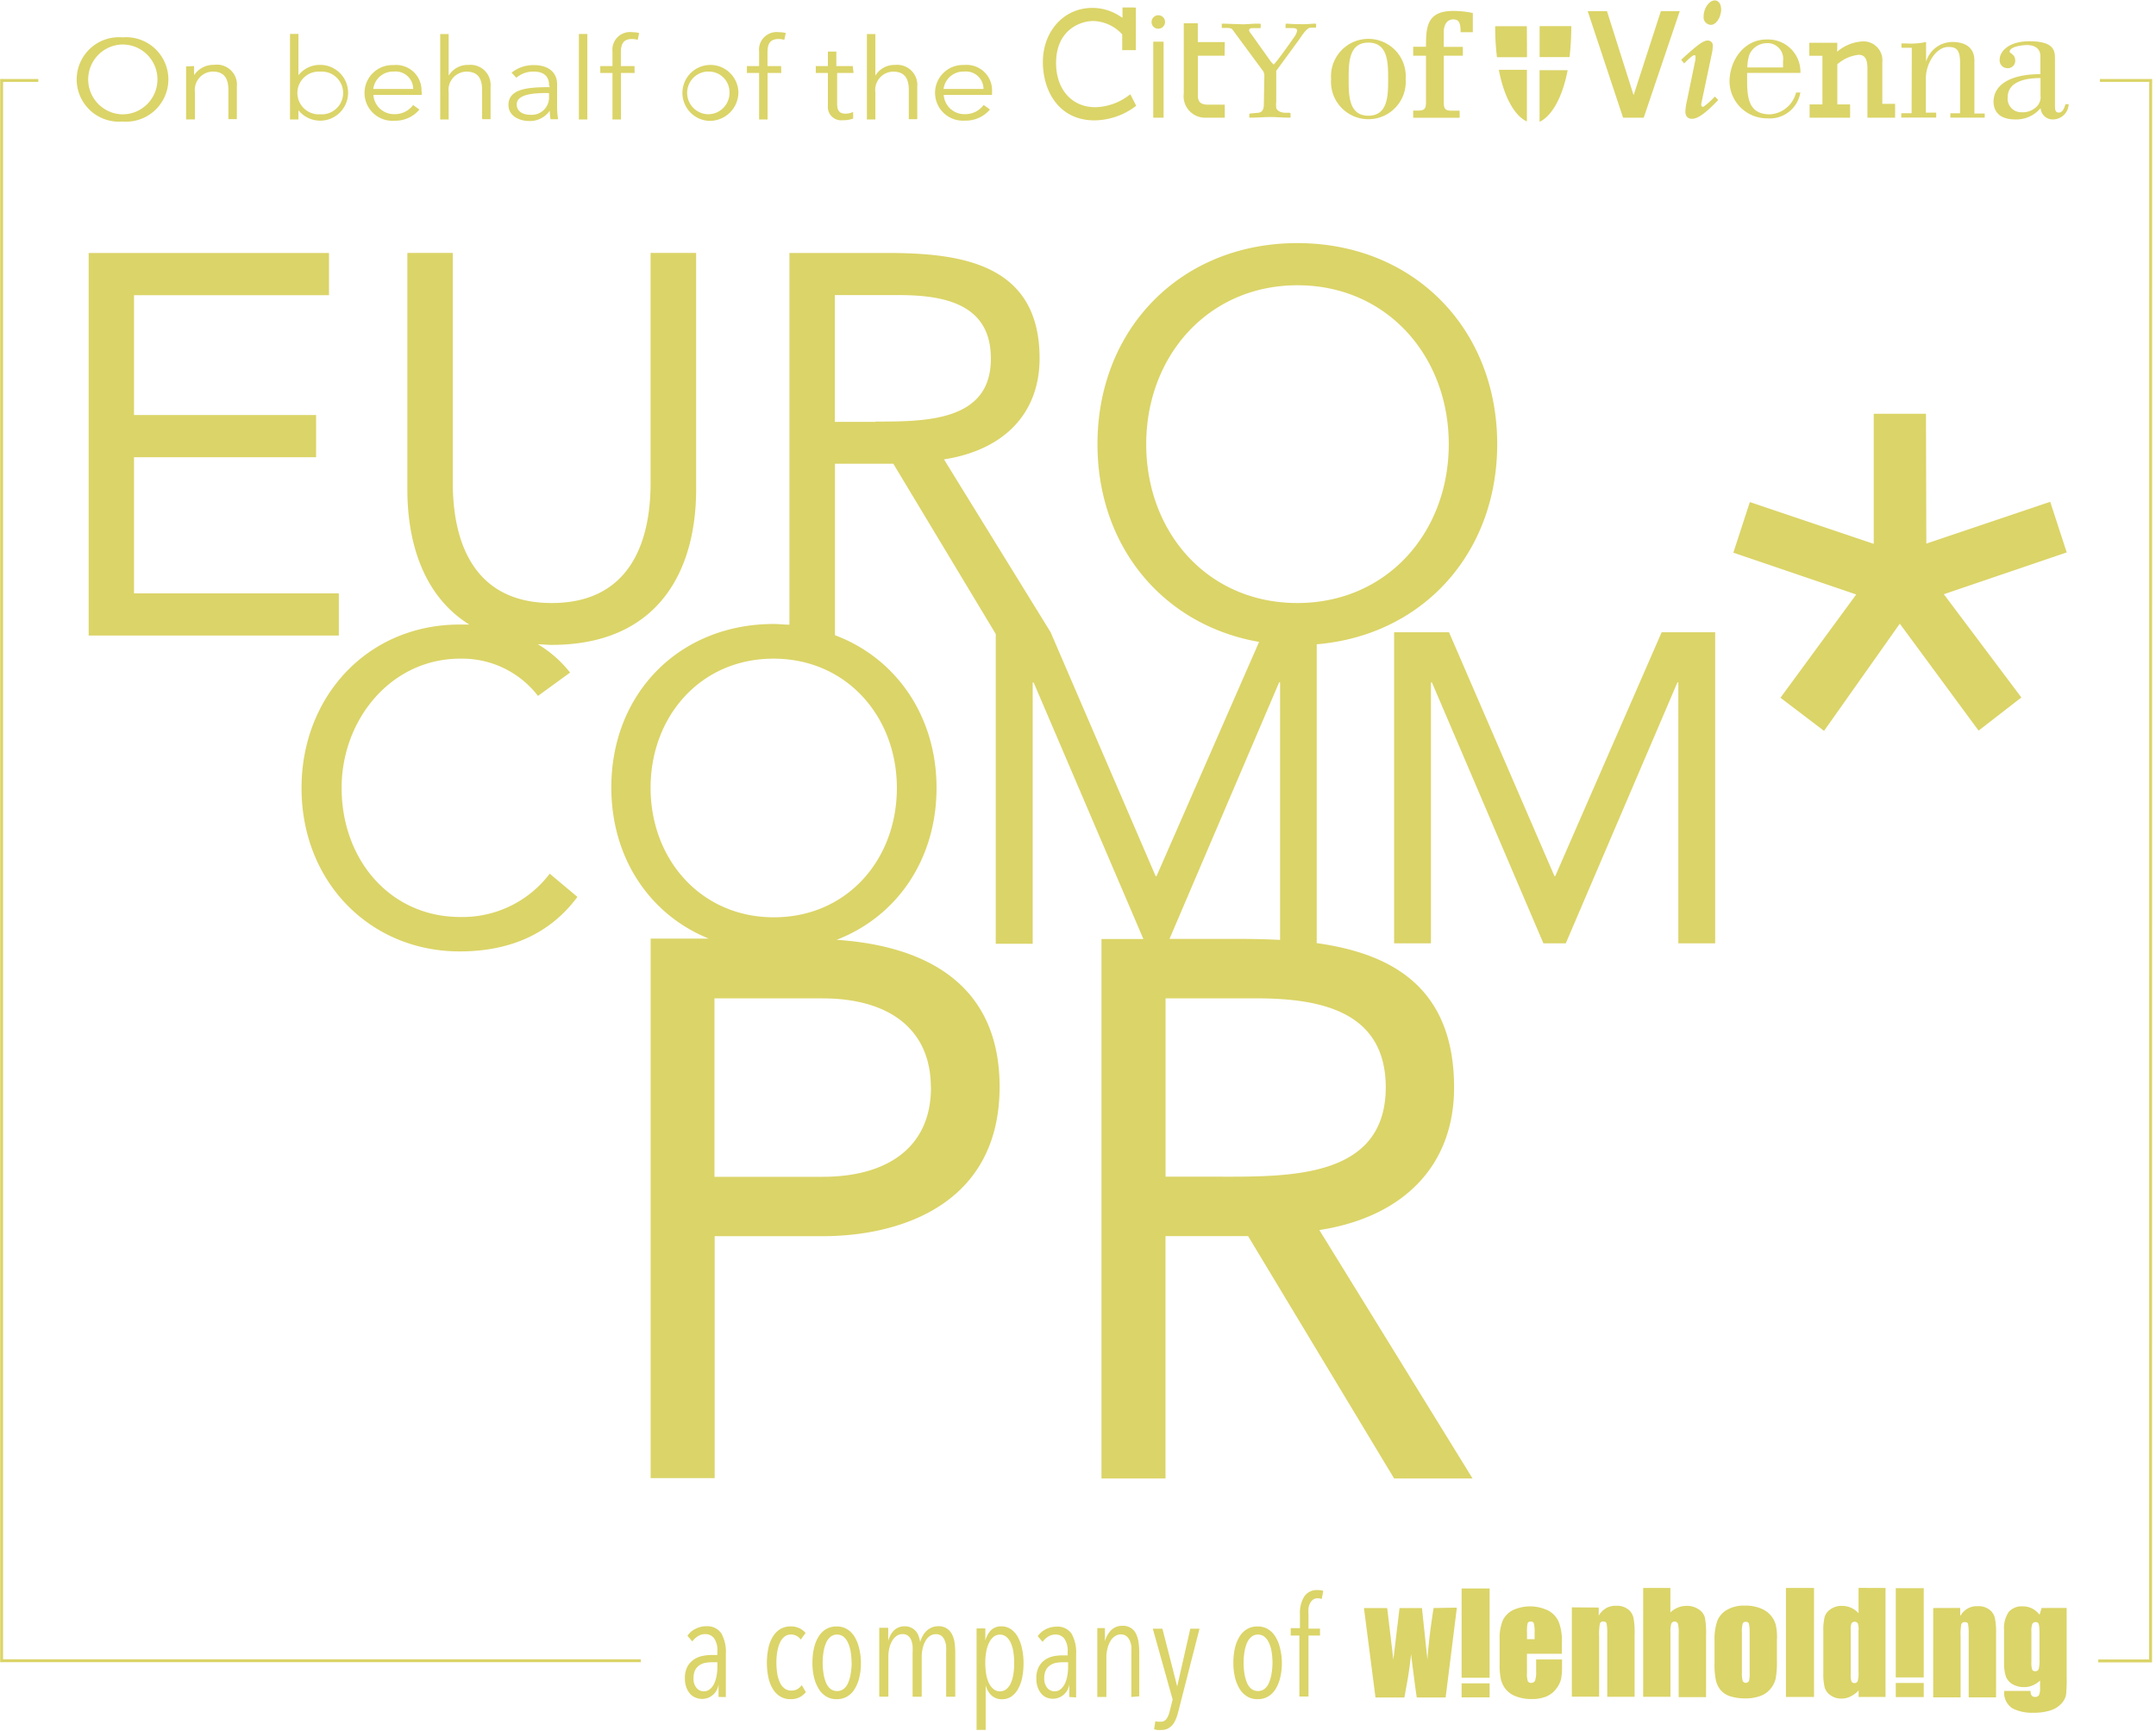 <svg width="426" height="342" viewBox="0 0 426 342" fill="none" xmlns="http://www.w3.org/2000/svg"><path d="M24.21 24.01a8.355 8.355 0 01-9.03-7.6 8.355 8.355 0 019.03-9.03 8.355 8.355 0 019.03 7.6 8.355 8.355 0 01-9.03 9.03zm0-15.22a6.901 6.901 0 000 13.8c3.81 0 6.9-3.09 6.9-6.9 0-3.82-3.09-6.9-6.9-6.9zm14.14 4.26v1.8a4.588 4.588 0 013.94-2.04 3.96 3.96 0 014.49 3.34c.05.32.05.65.02.98v6.41h-1.67v-5.73c0-2.18-.71-3.67-3.12-3.67a3.616 3.616 0 00-3.49 4.08v5.37h-1.75V13.12l1.58-.07zm20.62 8.79v1.77H57.3V6.7h1.67v8.16a5.401 5.401 0 014.35-2.04c3.04.03 5.49 2.52 5.46 5.56-.03 3.04-2.52 5.49-5.56 5.46a5.51 5.51 0 01-4.25-2.06v.06zm4.31-7.69a4.229 4.229 0 00-4.51 3.92 4.229 4.229 0 003.92 4.51c.2.01.39.01.59 0 2.33.16 4.34-1.59 4.51-3.92a4.229 4.229 0 00-3.92-4.51c-.2-.01-.4-.01-.59 0zm20.03 4.61h-9.53a4.068 4.068 0 004.2 3.79c1.43.02 2.79-.65 3.65-1.8l1.24.9a6.197 6.197 0 01-4.94 2.2 5.507 5.507 0 01-5.89-5.09 5.507 5.507 0 015.74-5.9 5.024 5.024 0 015.49 4.5c.02.23.03.45.02.68.06.21.06.46.02.72zm-1.67-1.2a3.457 3.457 0 00-3.81-3.42 3.94 3.94 0 00-4.08 3.43h7.89v-.01zm7.06-2.69c.83-1.32 2.3-2.1 3.86-2.04 2.17-.23 4.13 1.34 4.36 3.51.03.26.03.53.01.8v6.41h-1.67v-5.73c0-2.18-.71-3.67-3.12-3.67a3.616 3.616 0 00-3.49 4.08v5.37h-1.67V6.73h1.67v8.16h.05v-.02zm19.79 1.98c0-1.82-1.08-2.71-3.06-2.71-1.25-.02-2.46.42-3.41 1.22l-.94-1a6.819 6.819 0 014.53-1.49c2.49 0 4.47 1.24 4.47 3.79v4.55c0 .79.07 1.57.2 2.35h-1.49c-.1-.56-.16-1.13-.16-1.69a4.76 4.76 0 01-4.08 2.04c-1.73 0-4.08-.86-4.08-3.18 0-3.22 3.9-3.51 8.16-3.51l-.14-.37zm-.49 1.53c-2.73 0-5.9.27-5.9 2.26 0 1.49 1.41 2.04 2.69 2.04 1.89.15 3.54-1.26 3.68-3.15.01-.12.01-.24.01-.36v-.78l-.48-.01zm8.05 5.22h-1.67V6.71h1.67V23.6zm9.35-9.18h-2.71v9.18h-1.67v-9.18h-2.41v-1.37h2.41v-2.86a3.479 3.479 0 013.1-3.84c.27-.03.54-.03.8.01.46 0 .92.05 1.37.16L126 7.87c-.38-.11-.77-.16-1.16-.16-1.8 0-2.16 1.16-2.16 2.67v2.67h2.69l.03 1.37zm14.38 9.44a5.535 5.535 0 01-4.91-6.09 5.535 5.535 0 016.09-4.91c2.8.3 4.93 2.67 4.94 5.49a5.658 5.658 0 01-6.12 5.51zm0-9.73a4.223 4.223 0 00.28 8.44 4.226 4.226 0 004.08-4.22 4.08 4.08 0 00-3.95-4.21c-.14 0-.28 0-.42.01v-.02h.01zm14.59.29h-2.71v9.18h-1.67v-9.18h-2.41v-1.37h2.41v-2.86a3.479 3.479 0 013.1-3.84c.27-.03.54-.03.8.01.46 0 .92.05 1.37.16l-.29 1.35c-.38-.11-.77-.16-1.16-.16-1.8 0-2.16 1.16-2.16 2.67v2.67h2.69l.03 1.37zm14.28 0h-3.24v6.12c0 1.57.71 1.92 1.71 1.92.5-.02.99-.13 1.45-.35v1.33c-.66.22-1.35.33-2.04.31-1.44.18-2.76-.84-2.94-2.28a2.25 2.25 0 01-.01-.52v-6.53h-2.39v-1.37h2.39v-2.86h1.67v2.86h3.24l.16 1.37zm4.36.45c.83-1.32 2.3-2.1 3.86-2.04 2.17-.23 4.13 1.34 4.36 3.51.03.26.03.53.01.8v6.41h-1.67v-5.73c0-2.18-.71-3.67-3.12-3.67a3.616 3.616 0 00-3.49 4.08v5.37h-1.67V6.73h1.67v8.16h.05v-.02zM196 18.76h-9.53a4.068 4.068 0 004.2 3.79 4.47 4.47 0 003.69-1.82l1.24.9a6.197 6.197 0 01-4.94 2.2 5.507 5.507 0 01-5.89-5.09 5.507 5.507 0 015.74-5.9 5.024 5.024 0 015.51 5.18c0 .23 0 .48-.02.74zm-1.67-1.2a3.457 3.457 0 00-3.81-3.42 3.94 3.94 0 00-4.08 3.43h7.89v-.01z" fill="#DBD468"/><path d="M7.57 15.89H.04m.28-.29v312.81m-.28-.3h126.58M424.95 15.62l-.02 312.81M414.91 15.89h10.33m-10.65 312.26h10.61" stroke="#DBD468" stroke-width=".571" stroke-miterlimit="10"/><path d="M141.98 335.27v-2.54a3.275 3.275 0 01-4.55 2.66c-.4-.15-.75-.4-1.04-.71a3.85 3.85 0 01-.75-1.24 4.91 4.91 0 01-.31-1.82c-.04-.82.14-1.64.51-2.37.32-.57.76-1.05 1.31-1.41.53-.35 1.12-.58 1.73-.69.59-.12 1.19-.18 1.8-.18h1.06v-.71c.08-.91-.15-1.82-.65-2.59-.43-.54-1.09-.85-1.77-.82-.5 0-.99.14-1.41.41-.44.27-.82.63-1.12 1.04l-.96-1.12c.41-.6.97-1.08 1.63-1.39a4.51 4.51 0 012.04-.49c1.18-.11 2.33.42 3.02 1.39.68 1.25.99 2.66.9 4.08v8.51l-1.44-.01zm-.22-6.86h-1.08c-.44 0-.88.04-1.31.12-.42.07-.81.23-1.16.47-.35.24-.64.56-.84.94-.24.48-.35 1.01-.33 1.55-.07.74.16 1.47.63 2.04.69.77 1.87.84 2.65.16.36-.32.65-.72.84-1.16.21-.5.37-1.02.45-1.55.09-.54.14-1.09.14-1.63v-.94h.01zm14.44 7.29c-.72.02-1.42-.16-2.04-.53a4.43 4.43 0 01-1.45-1.47c-.42-.7-.71-1.47-.88-2.26-.4-1.93-.4-3.92 0-5.85.17-.81.47-1.58.9-2.28.37-.6.87-1.1 1.47-1.47.62-.35 1.33-.53 2.04-.51 1.12-.03 2.2.44 2.94 1.29l-.96 1.31c-.21-.3-.49-.56-.82-.73-.35-.18-.75-.28-1.14-.27-.46 0-.9.15-1.26.43-.38.32-.68.71-.88 1.16-.26.57-.43 1.16-.53 1.77-.13.74-.19 1.49-.18 2.24 0 .74.06 1.48.18 2.2.1.6.28 1.18.53 1.73a3 3 0 00.92 1.14c.39.28.85.42 1.33.41.41.01.82-.09 1.18-.29.34-.2.64-.47.86-.8l.82 1.39a3.65 3.65 0 01-3.03 1.39zm13.91-7.16c.01.98-.1 1.96-.33 2.92-.19.8-.49 1.56-.92 2.26-.37.6-.88 1.11-1.49 1.47-.62.36-1.33.53-2.04.51-.71.03-1.42-.15-2.04-.51-.61-.37-1.12-.87-1.49-1.47a7.73 7.73 0 01-.94-2.26c-.23-.96-.34-1.94-.33-2.92-.01-.99.09-1.97.31-2.94.18-.81.49-1.58.92-2.28.37-.6.88-1.11 1.49-1.47.62-.35 1.33-.53 2.04-.51.71-.02 1.42.15 2.04.51.61.36 1.12.87 1.49 1.47.43.71.74 1.48.92 2.28.25.96.37 1.95.37 2.94zm-1.85 0c0-.75-.06-1.49-.18-2.22a6.82 6.82 0 00-.53-1.77c-.2-.45-.5-.86-.88-1.18-.36-.28-.81-.43-1.26-.43-.46-.01-.92.14-1.29.43-.38.32-.68.72-.88 1.18-.24.57-.42 1.16-.51 1.77-.12.73-.19 1.48-.18 2.22 0 .74.06 1.48.18 2.2.1.61.27 1.21.51 1.77.19.46.49.87.88 1.18.76.56 1.81.56 2.57 0 .39-.32.69-.72.88-1.18.24-.57.41-1.16.51-1.77.13-.74.2-1.49.2-2.24l-.02.04zm8.32-6.37a2.96 2.96 0 012.2-.86c.44-.01.87.08 1.26.27.34.16.65.39.9.67.25.29.45.63.57 1 .13.38.24.77.31 1.16.11-.4.27-.79.47-1.16.2-.37.45-.71.75-1 .3-.29.64-.52 1.02-.69.42-.18.87-.27 1.33-.27.61-.03 1.22.14 1.73.47.44.31.79.72 1.02 1.2.26.53.42 1.11.49 1.69.08.62.12 1.24.12 1.86v8.71h-1.8v-8.71c.02-.42.02-.84 0-1.26-.04-.4-.14-.79-.29-1.16a2.2 2.2 0 00-.63-.88c-.32-.24-.72-.36-1.12-.35-.42 0-.84.13-1.18.37-.37.26-.67.6-.88 1-.25.46-.44.96-.55 1.47-.13.57-.19 1.15-.18 1.73v7.79h-1.8v-8.71c.02-.43.02-.86 0-1.29-.04-.4-.13-.8-.27-1.18-.13-.34-.35-.63-.63-.86-.32-.23-.71-.35-1.1-.33-.42 0-.84.13-1.18.37-.36.27-.66.61-.88 1-.26.46-.44.95-.55 1.47-.13.57-.19 1.15-.18 1.73v7.79h-1.8V321.6h1.77v2.63c.18-.75.55-1.47 1.08-2.06zm25.66 6.37c.01.97-.08 1.94-.27 2.9-.15.79-.43 1.56-.82 2.26-.32.59-.77 1.1-1.33 1.49-.55.36-1.2.54-1.86.53-.75.02-1.48-.25-2.04-.75-.58-.55-.98-1.26-1.16-2.04v8.85h-1.8v-20.05h1.73v2.43c.18-.76.55-1.46 1.08-2.04.57-.56 1.35-.85 2.14-.8.65-.01 1.28.19 1.82.55.56.39 1.02.9 1.35 1.49.39.71.68 1.49.84 2.28.22.95.32 1.92.32 2.9zm-1.85 0c0-.73-.05-1.46-.16-2.18a6.78 6.78 0 00-.51-1.77c-.2-.46-.5-.87-.88-1.2a2.03 2.03 0 00-2.53 0c-.38.33-.69.74-.9 1.2-.26.56-.45 1.16-.55 1.77-.12.72-.19 1.45-.18 2.18 0 .75.06 1.5.18 2.24.1.61.28 1.21.55 1.77.21.46.53.86.92 1.18.74.58 1.77.58 2.51 0 .38-.32.68-.73.88-1.18.25-.57.42-1.16.51-1.77.12-.76.17-1.53.16-2.31v.07zm10.89 6.73v-2.54a3.276 3.276 0 01-3.62 2.87c-.27-.03-.53-.1-.79-.19-.4-.15-.75-.4-1.04-.71a3.85 3.85 0 01-.75-1.24 4.91 4.91 0 01-.31-1.82c-.04-.82.14-1.64.51-2.37.32-.57.76-1.05 1.31-1.41.47-.3.99-.51 1.53-.63.58-.12 1.18-.18 1.77-.18h1.06v-.71c.08-.91-.15-1.82-.65-2.59-.43-.54-1.09-.85-1.77-.82-.5 0-.99.14-1.41.41-.44.27-.82.63-1.12 1.04l-.96-1.12c.42-.6.98-1.07 1.63-1.39a4.51 4.51 0 012.04-.49c1.18-.11 2.33.42 3.02 1.39.68 1.25.99 2.66.9 4.08v8.51l-1.35-.09zm-.22-6.86h-1.08c-.44 0-.88.04-1.31.12-.42.07-.81.23-1.16.47-.35.24-.64.56-.84.94-.24.48-.35 1.01-.33 1.55-.07.74.16 1.47.63 2.04.69.77 1.87.84 2.65.16.36-.32.65-.72.84-1.16.22-.5.37-1.02.45-1.55.09-.54.14-1.09.14-1.63v-.94h.01zm12.48 6.86v-8.71c.02-.42.02-.84 0-1.26-.04-.4-.15-.79-.31-1.16-.14-.34-.37-.64-.65-.88a1.76 1.76 0 00-1.1-.35c-.43-.01-.85.12-1.2.37-.37.26-.68.6-.9 1-.26.46-.45.95-.57 1.47a6.76 6.76 0 00-.2 1.73v7.79h-1.8v-13.61h1.51v2.63c.21-.84.64-1.61 1.24-2.22a3.01 3.01 0 012.18-.86c1.19-.08 2.3.59 2.77 1.67.24.54.4 1.11.47 1.69.08.62.12 1.24.12 1.86v8.71l-1.56.13zm9.28 2.88c-.13.53-.3 1.05-.51 1.55-.17.42-.4.8-.69 1.14-.26.3-.58.54-.94.71-.4.17-.83.26-1.26.24-.25.02-.5.02-.75 0l-.63-.14.24-1.59.47.1h.55c.46.03.91-.18 1.18-.55.3-.45.51-.96.63-1.49l.59-2.35-3.92-13.99h1.9l2.92 11.4 2.59-11.4h1.82l-4.19 16.37zm20.46-9.61c.01.98-.1 1.96-.33 2.92-.19.8-.49 1.56-.92 2.26-.37.6-.88 1.11-1.49 1.47-.62.36-1.33.53-2.04.51-.71.03-1.42-.15-2.04-.51-.61-.37-1.12-.87-1.49-1.47a7.73 7.73 0 01-.94-2.26c-.23-.96-.34-1.94-.33-2.92-.01-.99.09-1.97.31-2.94.18-.81.49-1.58.92-2.28.37-.6.88-1.11 1.49-1.47.62-.35 1.33-.53 2.04-.51.71-.02 1.42.15 2.04.51.61.36 1.12.87 1.49 1.47.43.71.74 1.48.92 2.28.25.96.37 1.95.37 2.94zm-1.85 0c0-.75-.06-1.49-.18-2.22a6.82 6.82 0 00-.53-1.77c-.2-.45-.5-.86-.88-1.18-.36-.28-.81-.43-1.26-.43-.46-.01-.92.14-1.29.43-.38.32-.68.72-.88 1.18-.24.57-.42 1.16-.51 1.77-.12.73-.19 1.48-.18 2.22 0 .74.06 1.48.18 2.2.1.61.27 1.21.51 1.77.19.46.49.87.88 1.18.76.55 1.79.55 2.55 0 .39-.32.69-.72.88-1.18.24-.57.41-1.16.51-1.77.13-.74.2-1.49.2-2.24v.04zm9.73-12.63c-.26-.09-.52-.14-.8-.14-.33-.01-.65.08-.92.27-.25.19-.45.43-.59.71-.16.31-.26.65-.31 1-.03.39-.03.78 0 1.16v2.86h2.28v1.37h-2.28v12.04h-1.8v-12.04h-1.71v-1.47h1.82v-2.86c-.05-1.18.24-2.35.84-3.37.59-.87 1.6-1.36 2.65-1.29.38-.01.76.05 1.12.16l-.3 1.6zm47.47 10.83h-6.92v3.84c-.04.52.02 1.05.16 1.55.12.24.38.38.65.35.34.04.66-.15.8-.47.17-.58.24-1.19.2-1.8v-2.35h5.12v1.39c.02.85-.05 1.7-.2 2.53-.19.68-.51 1.32-.96 1.88-.49.66-1.16 1.18-1.92 1.51-.93.36-1.92.54-2.92.51-1.02.02-2.04-.15-3-.49-.78-.27-1.49-.73-2.04-1.35-.47-.55-.81-1.2-1-1.9-.22-.98-.31-1.99-.29-3v-5.16c-.05-1.25.17-2.49.63-3.65.43-.89 1.15-1.61 2.04-2.04 2.24-1.01 4.8-.95 7 .14.92.51 1.63 1.32 2.04 2.28.46 1.31.66 2.69.59 4.08v2.35l.02-.2zm-5.41-2.9v-1.29c.03-.6-.02-1.19-.14-1.77a.55.55 0 00-.57-.41c-.37 0-.59.1-.67.35-.12.6-.16 1.22-.12 1.84v1.29h1.5v-.01zm12.67-6.24v1.61c.34-.6.83-1.11 1.43-1.47a3.83 3.83 0 012.04-.49c.81-.04 1.6.19 2.26.65.56.4.95.99 1.12 1.65.2 1.09.28 2.2.24 3.3v12.38h-5.41v-12.24c.03-.74-.01-1.49-.12-2.22-.08-.27-.3-.41-.65-.41-.31-.03-.6.15-.69.45-.13.81-.18 1.63-.14 2.45v11.95h-5.39v-17.65l5.31.04zm14.16-3.87v4.83c.43-.41.94-.73 1.49-.96.55-.22 1.14-.33 1.73-.33.86-.02 1.7.23 2.41.71.59.39 1.02.97 1.2 1.65.19 1.13.26 2.28.22 3.43v12.24h-5.41v-12.44c.04-.68-.01-1.37-.14-2.04a.715.715 0 00-1.33 0c-.14.59-.2 1.19-.16 1.8v12.61h-5.39v-21.5h5.38zm21.05 10.07v4.32c.03 1.17-.05 2.34-.24 3.49-.18.75-.52 1.45-1.02 2.04a4.66 4.66 0 01-2.04 1.43c-.9.32-1.86.48-2.82.47-1.02.03-2.04-.11-3.02-.39-.74-.21-1.4-.62-1.92-1.18a4.62 4.62 0 01-.98-1.92c-.23-1.11-.32-2.25-.29-3.39v-4.53c-.05-1.31.13-2.61.53-3.86a4.39 4.39 0 011.92-2.22c1.08-.6 2.3-.89 3.53-.84 1.06-.03 2.11.15 3.1.53.79.29 1.49.78 2.04 1.41.44.52.76 1.12.96 1.77.21.92.29 1.86.27 2.79l-.02.08zm-5.4-1.32a6.52 6.52 0 00-.14-1.71.592.592 0 00-.61-.35c-.26-.02-.5.11-.61.35-.14.56-.2 1.14-.16 1.71v8c-.03.55.03 1.1.16 1.63a.695.695 0 001.23 0c.12-.49.17-.99.14-1.49v-8.16.02h-.01zm12.73-8.75v21.54h-5.55v-21.54h5.55zm14.13 0v21.54h-5.32v-1.29c-.46.5-1.01.9-1.61 1.2-.55.27-1.16.41-1.77.41-.77.02-1.53-.21-2.16-.65-.55-.36-.96-.9-1.16-1.53-.21-.92-.3-1.87-.27-2.82v-8.28c-.04-.97.05-1.95.27-2.9.21-.62.63-1.14 1.18-1.49a3.76 3.76 0 012.2-.65c.62 0 1.24.12 1.82.37.57.25 1.07.62 1.49 1.08v-5l5.33.01zm-5.32 8.3c.03-.44-.03-.88-.16-1.31a.77.77 0 00-1.08-.16c-.06.05-.11.1-.16.16-.14.43-.2.89-.16 1.35v8.67c-.04.48.01.96.14 1.43.1.23.34.38.59.35.28.02.54-.13.65-.39.15-.61.2-1.23.16-1.86v-8.16l.02-.08zm-79.38-4.41l-2.22 17.75h-5.71c-.31-2.16-.69-5.02-1.12-8.57-.16 1.57-.37 3.14-.63 4.73l-.69 3.84h-5.71l-2.28-17.67h4.59l1.22 10.2 1.22-10.2h4.43l1.08 10.2c.2-2.98.61-6.38 1.22-10.2l4.6-.08zm99.45.06v1.61c.34-.6.83-1.11 1.43-1.47a3.83 3.83 0 012.04-.49c.81-.04 1.6.19 2.26.65.56.4.95.99 1.12 1.65.2 1.09.28 2.2.24 3.3v12.42h-5.41v-12.24c.03-.74-.01-1.49-.12-2.22 0-.27-.29-.41-.65-.41-.31-.03-.6.15-.69.45-.14.82-.18 1.64-.14 2.47v11.95h-5.41V317.7l5.33-.02zm21.04 0v13.61c.03 1.18-.01 2.37-.12 3.55-.13.64-.45 1.24-.9 1.71-.59.64-1.33 1.11-2.16 1.37-1.12.34-2.29.5-3.47.47-1.41.05-2.81-.25-4.08-.88a3.67 3.67 0 01-1.61-3.43h5.2c0 .79.29 1.18.86 1.18.32.04.63-.1.82-.37.18-.48.25-1 .2-1.51v-1.35c-.43.4-.93.73-1.47.96-.51.22-1.06.33-1.61.33-.84.03-1.66-.17-2.39-.59-.59-.35-1.04-.89-1.29-1.53-.26-.88-.38-1.8-.35-2.71v-6.41c-.11-1.27.22-2.54.92-3.61.7-.77 1.71-1.18 2.75-1.1.64-.01 1.28.13 1.86.41.58.3 1.09.73 1.49 1.24l.39-1.33 4.96-.01zm-5.39 4.68a5.4 5.4 0 00-.14-1.55.598.598 0 00-.61-.33.677.677 0 00-.65.37c-.16.49-.22 1-.18 1.51v5.94c-.03.51.01 1.03.14 1.53.11.24.35.38.61.35.3.04.59-.14.69-.43.15-.64.2-1.29.16-1.94v-5.47l-.02.02zm-114.16 9.11v-17.64h5.53v17.64h-5.53zm85.78-.06v-17.64h5.53v17.64h-5.53zm-85.78 3.94v-2.77h5.53v2.77h-5.53zm85.78-.06v-2.78h5.53v2.78h-5.53zM66.95 117.23H26.48v-26.9h35.98V82H26.48V58.32h38.53v-8.34H17.52v75.58h49.43v-8.33z" fill="#DBD468"/><path d="M90.94 181.17c-13.81 0-23.44-11.28-23.44-25.52 0-13.44 9.73-25.52 23.44-25.52 6-.12 11.7 2.61 15.36 7.36l6.34-4.61a23.125 23.125 0 00-6.36-5.59c.9 0 1.77.12 2.71.12 20.81 0 28.56-14.28 28.56-30.74v-46.7h-9v45.47c0 12.24-4.49 23.7-19.54 23.7-15.06 0-19.54-11.53-19.54-23.7V49.97h-8.98v46.72c0 11.16 3.55 21.32 12.24 26.7h-1.9c-18.24 0-31.25 14.28-31.25 32.29 0 18.67 13.63 32.29 31.25 32.29 9.81 0 17.79-3.39 23.26-10.77l-5.47-4.59a21.619 21.619 0 01-17.68 8.56zm237.38-56.25l-21.02 48.17h-.16l-20.83-48.17h-10.85v61.45h7.28v-51.55h.19l22.03 51.55h4.42l22.06-51.55h.18v51.55h7.28v-61.45h-10.58z" fill="#DBD468"/><path d="M287.31 214.87c0-19.83-12.38-26.52-27.3-28.56h.16v-59.02c20.93-1.75 35.66-17.97 35.66-39.54 0-22.85-16.54-39.72-39.49-39.72-22.95 0-39.49 16.87-39.49 39.72 0 20.24 12.99 35.78 31.93 39.07l-20.26 46.27h-.18l-20.75-48.18-21.07-34.15c11.75-1.82 18.89-8.98 18.89-19.97 0-18.69-15.48-20.81-30.11-20.81h-19.32v73.44c-1 0-2.04-.14-3.08-.14-18.67 0-32.11 13.71-32.11 32.29 0 13.95 7.59 25.15 19.26 29.87h-11.49v106.59h12.65v-47.8h21.38c15.06 0 34.92-6.12 34.92-29.52 0-20.4-14.77-27.87-32.21-29.03 11.95-4.61 19.75-15.91 19.75-30.03 0-14.12-7.96-25.62-20.07-30.15V91.62h11.53l20.24 33.64v61.2h7.3v-51.63h.18l21.69 50.69h-8.28V292.1h12.65v-47.88h16.32l28.85 47.88h15.5l-30.27-49.08c16.52-2.55 26.62-12.65 26.62-28.15zm-103.36 0c0 11.89-8.73 17.63-21.38 17.63h-21.4v-35.25h21.38c12.65 0 21.38 5.73 21.38 17.63h.02v-.01zm-6.74-59.16c0 14.16-9.89 25.52-24.3 25.52s-24.36-11.44-24.36-25.58c0-14.14 9.89-25.52 24.3-25.52 14.4 0 24.36 11.44 24.36 25.52v.06zm-4.26-72.36h-8V58.3h12.57c8.75 0 18.26 1.59 18.26 12.48.1 12.51-12.89 12.51-22.83 12.51v.06zm53.53 4.41c0-17.4 12.24-31.4 29.89-31.4s29.89 13.99 29.89 31.4c0 17.41-12.2 31.38-29.93 31.38-17.73-.01-29.85-13.98-29.85-31.38zm26.27 47.04h.18v50.9c-2.67-.14-5.37-.2-8.04-.2h-13.81l21.67-50.7zm-11.17 97.67H230.3v-35.23h17.77c12.34 0 25.74 2.26 25.74 17.63-.06 17.61-18.28 17.61-32.27 17.61h.04v-.01zM380.62 107.4l24.48-8.26 3.26 10-24.28 8.26 15.32 20.4-8.45 6.55-15.57-21.13-14.97 21.18-8.61-6.55 14.97-20.4-24.28-8.26 3.26-10 24.48 8.26v-25.7h10.32l.07 25.65zM227.54 4.32a1.33 1.33 0 111.33 1.35c-.71.02-1.3-.53-1.33-1.24v-.11zm2.37 3.92v15.01h-2.04V8.24h2.04zm80.21 3.04c.24-2.03.35-4.07.35-6.12h-6.26v6.12h5.91zm-13.97 2.51c1.16 6.12 3.53 9.34 5.55 10.2v-10.2h-5.55zm5.54-8.61h-6.26c-.01 2.05.11 4.09.35 6.12h5.94l-.03-6.12zm2.51 18.89c2.04-.94 4.37-4.08 5.55-10.2h-5.55v10.2zm41.05-10.73c.01-.83.14-1.65.37-2.45a3.755 3.755 0 013.26-2.35 3.102 3.102 0 013.43 3.53v1.26h-7.06v.01zm9.63 4.95c-.6 2.4-2.67 4.14-5.14 4.3-4.08 0-4.53-2.98-4.53-6.65v-1.53h10.53a6.382 6.382 0 00-6.15-6.61c-.18-.01-.36-.01-.54 0-4.43 0-7.32 4.08-7.32 8.4.12 4.02 3.43 7.2 7.45 7.18 3.18.27 6.03-1.95 6.55-5.1h-.85v.01zm-112.92-7.28h-5.28v7.81c0 1.39.65 1.86 2.04 1.86H242v2.57h-3.69c-2.34.11-4.33-1.7-4.44-4.04-.01-.26 0-.52.03-.78V4.6h2.77v3.71H242l-.04 2.7zm-17.91-9.53h-2.26v2.04l-.61-.39a9.902 9.902 0 00-5.37-1.57c-5.57 0-9.75 4.59-9.75 10.69 0 5.73 3.16 11.53 10.2 11.53 2.9-.04 5.72-.99 8.04-2.73l.2-.16-1.16-2.26-.31.22c-1.9 1.45-4.22 2.27-6.61 2.33-4.63 0-7.75-3.51-7.75-8.73 0-6.57 4.81-8.3 7.34-8.3 2.19.06 4.27 1.02 5.73 2.65v3.1h2.69V1.5h-.38v-.02zM339.5 19.76c-2.31 2.41-3.94 3.71-5.18 3.71-.84 0-1.31-.51-1.31-1.45.02-.5.08-1 .18-1.49l1.8-8.71c0-.41.14-.92-.18-.92-.33 0-.92.51-2.04 1.63l-.59-.73c2.92-2.65 4.26-3.79 5.22-3.79.53-.04.99.36 1.03.88.01.07 0 .15-.01.22-.01.43-.05.86-.14 1.29l-2.04 9.67c-.05.2-.09.41-.1.61 0 .24.14.43.33.43s1.39-.98 2.37-2.04l.66.69zm.59-18.05c0 1.71-.98 3.2-2.04 3.2-.82-.03-1.47-.72-1.44-1.54 0-.05.01-.09.01-.13 0-1.63 1.1-3.16 2.22-3.16.71 0 1.22.73 1.22 1.63h.03zm-62.35 13.91c.3 4.07-2.75 7.61-6.82 7.91-4.07.3-7.61-2.75-7.91-6.82-.03-.37-.03-.73 0-1.1a7.382 7.382 0 016.82-7.91c4.07-.3 7.61 2.75 7.91 6.82.03.37.03.74 0 1.1zm-11.26 0c0 3.2 0 7.24 3.9 7.24s3.9-4.08 3.9-7.24 0-7.2-3.9-7.2-3.9 4.04-3.9 7.2zm12.75-6.38h2.53c0-3.92.16-7.08 5.41-7.08 1.29.01 2.57.14 3.84.41v3.79h-2.41c0-1.9-.37-2.53-1.45-2.53s-1.88.84-1.88 2.57v2.86h3.77v1.75h-3.77v9.04c0 1.33.14 1.82 1.61 1.82h1.53v1.39h-9.18v-1.41h.92c1.47 0 1.61-.49 1.61-1.82v-9.02h-2.53V9.24zm34.48-7.04h3.81l5.26 16.61 5.39-16.61h3.73l-7.12 21.05h-4.08L313.71 2.2zm64.04 7.24h-2.04v-.86h.78c.68.04 1.36.04 2.04 0 .69-.04 1.37-.14 2.04-.29v3.92a5.44 5.44 0 015.16-3.92c1.33 0 4.39.29 4.39 3.69v10.44h2.04v.82h-6.79v-.86h1.92v-10c0-2.69-.86-3.1-2.33-3.1-2.51 0-4.43 3.43-4.43 6.12v6.85h2.04v.98h-6.9v-.86h2.04l.04-12.93zm-14.75.78a8.39 8.39 0 015.04-2.04c2.06-.09 3.81 1.5 3.9 3.56.01.21 0 .42-.02.62v8.16h2.53v2.73h-5.47v-9.73c0-1.88-.53-2.69-1.71-2.69-1.58.17-3.06.82-4.24 1.88v7.92h2.53v2.63h-8v-2.63h2.53v-9.61h-2.59V8.45h5.53l-.03 1.77zm45.75 10.36a3.141 3.141 0 01-3.14 3.02c-1.27.01-2.33-.97-2.41-2.24a6.267 6.267 0 01-4.98 2.24c-2.33 0-4.32-.88-4.32-3.61.1-3.43 3.61-5.34 9.26-5.34v-3.51c0-1.73-1.37-2.24-2.65-2.24-.82 0-3.43.27-3.43 1.33 0 .29 1.1.49 1.1 1.69.06.8-.54 1.49-1.34 1.55h-.17c-.86.01-1.56-.68-1.57-1.53 0-.08 0-.16.02-.24 0-1.33 1.51-3.55 5.9-3.55 5.02 0 5.02 2.04 5.02 3.61v8.79c0 1.1 0 1.69.78 1.69s1.1-1.04 1.29-1.65l.64-.01zm-5.57-5.16c-2.41 0-6.49.45-6.49 3.84-.13 1.48.97 2.79 2.45 2.91.13.01.25.01.38.01 1.05.05 2.07-.34 2.84-1.06.62-.57.93-1.41.82-2.24v-3.46zm-153.36-.45c.01-.37-.1-.74-.33-1.04l-5.92-8.02c-.16-.24-.39-.37-1-.39h-1.16v-.84h.49l3.77.12c.65 0 1.71-.12 2.59-.12.88 0 .84 0 .84.16v.33c0 .27 0 .39-.16.39h-1.53c-.37 0-.61.16-.61.45.09.26.24.51.43.71l3.73 5.24c.21.29.45.56.71.8.51-.47 2.84-3.67 3.98-5.34.31-.39.54-.84.65-1.33 0-.37-.2-.53-.98-.55H254c.01-.17.01-.34 0-.51-.01-.14.05-.28.16-.37 1.04.1 2.31.12 3.45.12.78 0 1.94-.12 2.28-.12l.16.1v.61l-.1.1h-.98c-.84 0-1.9 1.86-2.41 2.53l-4.39 6v6.12c-.04.39-.04.79 0 1.18.2.63.9.98 1.88.98h.71l.24.1v.86h-.53c-1.16 0-2.31-.12-3.47-.12-1.16 0-2.41.12-3.59.12h-.57v-.45c0-.16 0-.35.27-.37l1.24-.12c.78 0 1.37-.35 1.37-1.67l.1-5.66z" fill="#DBD468"/></svg>